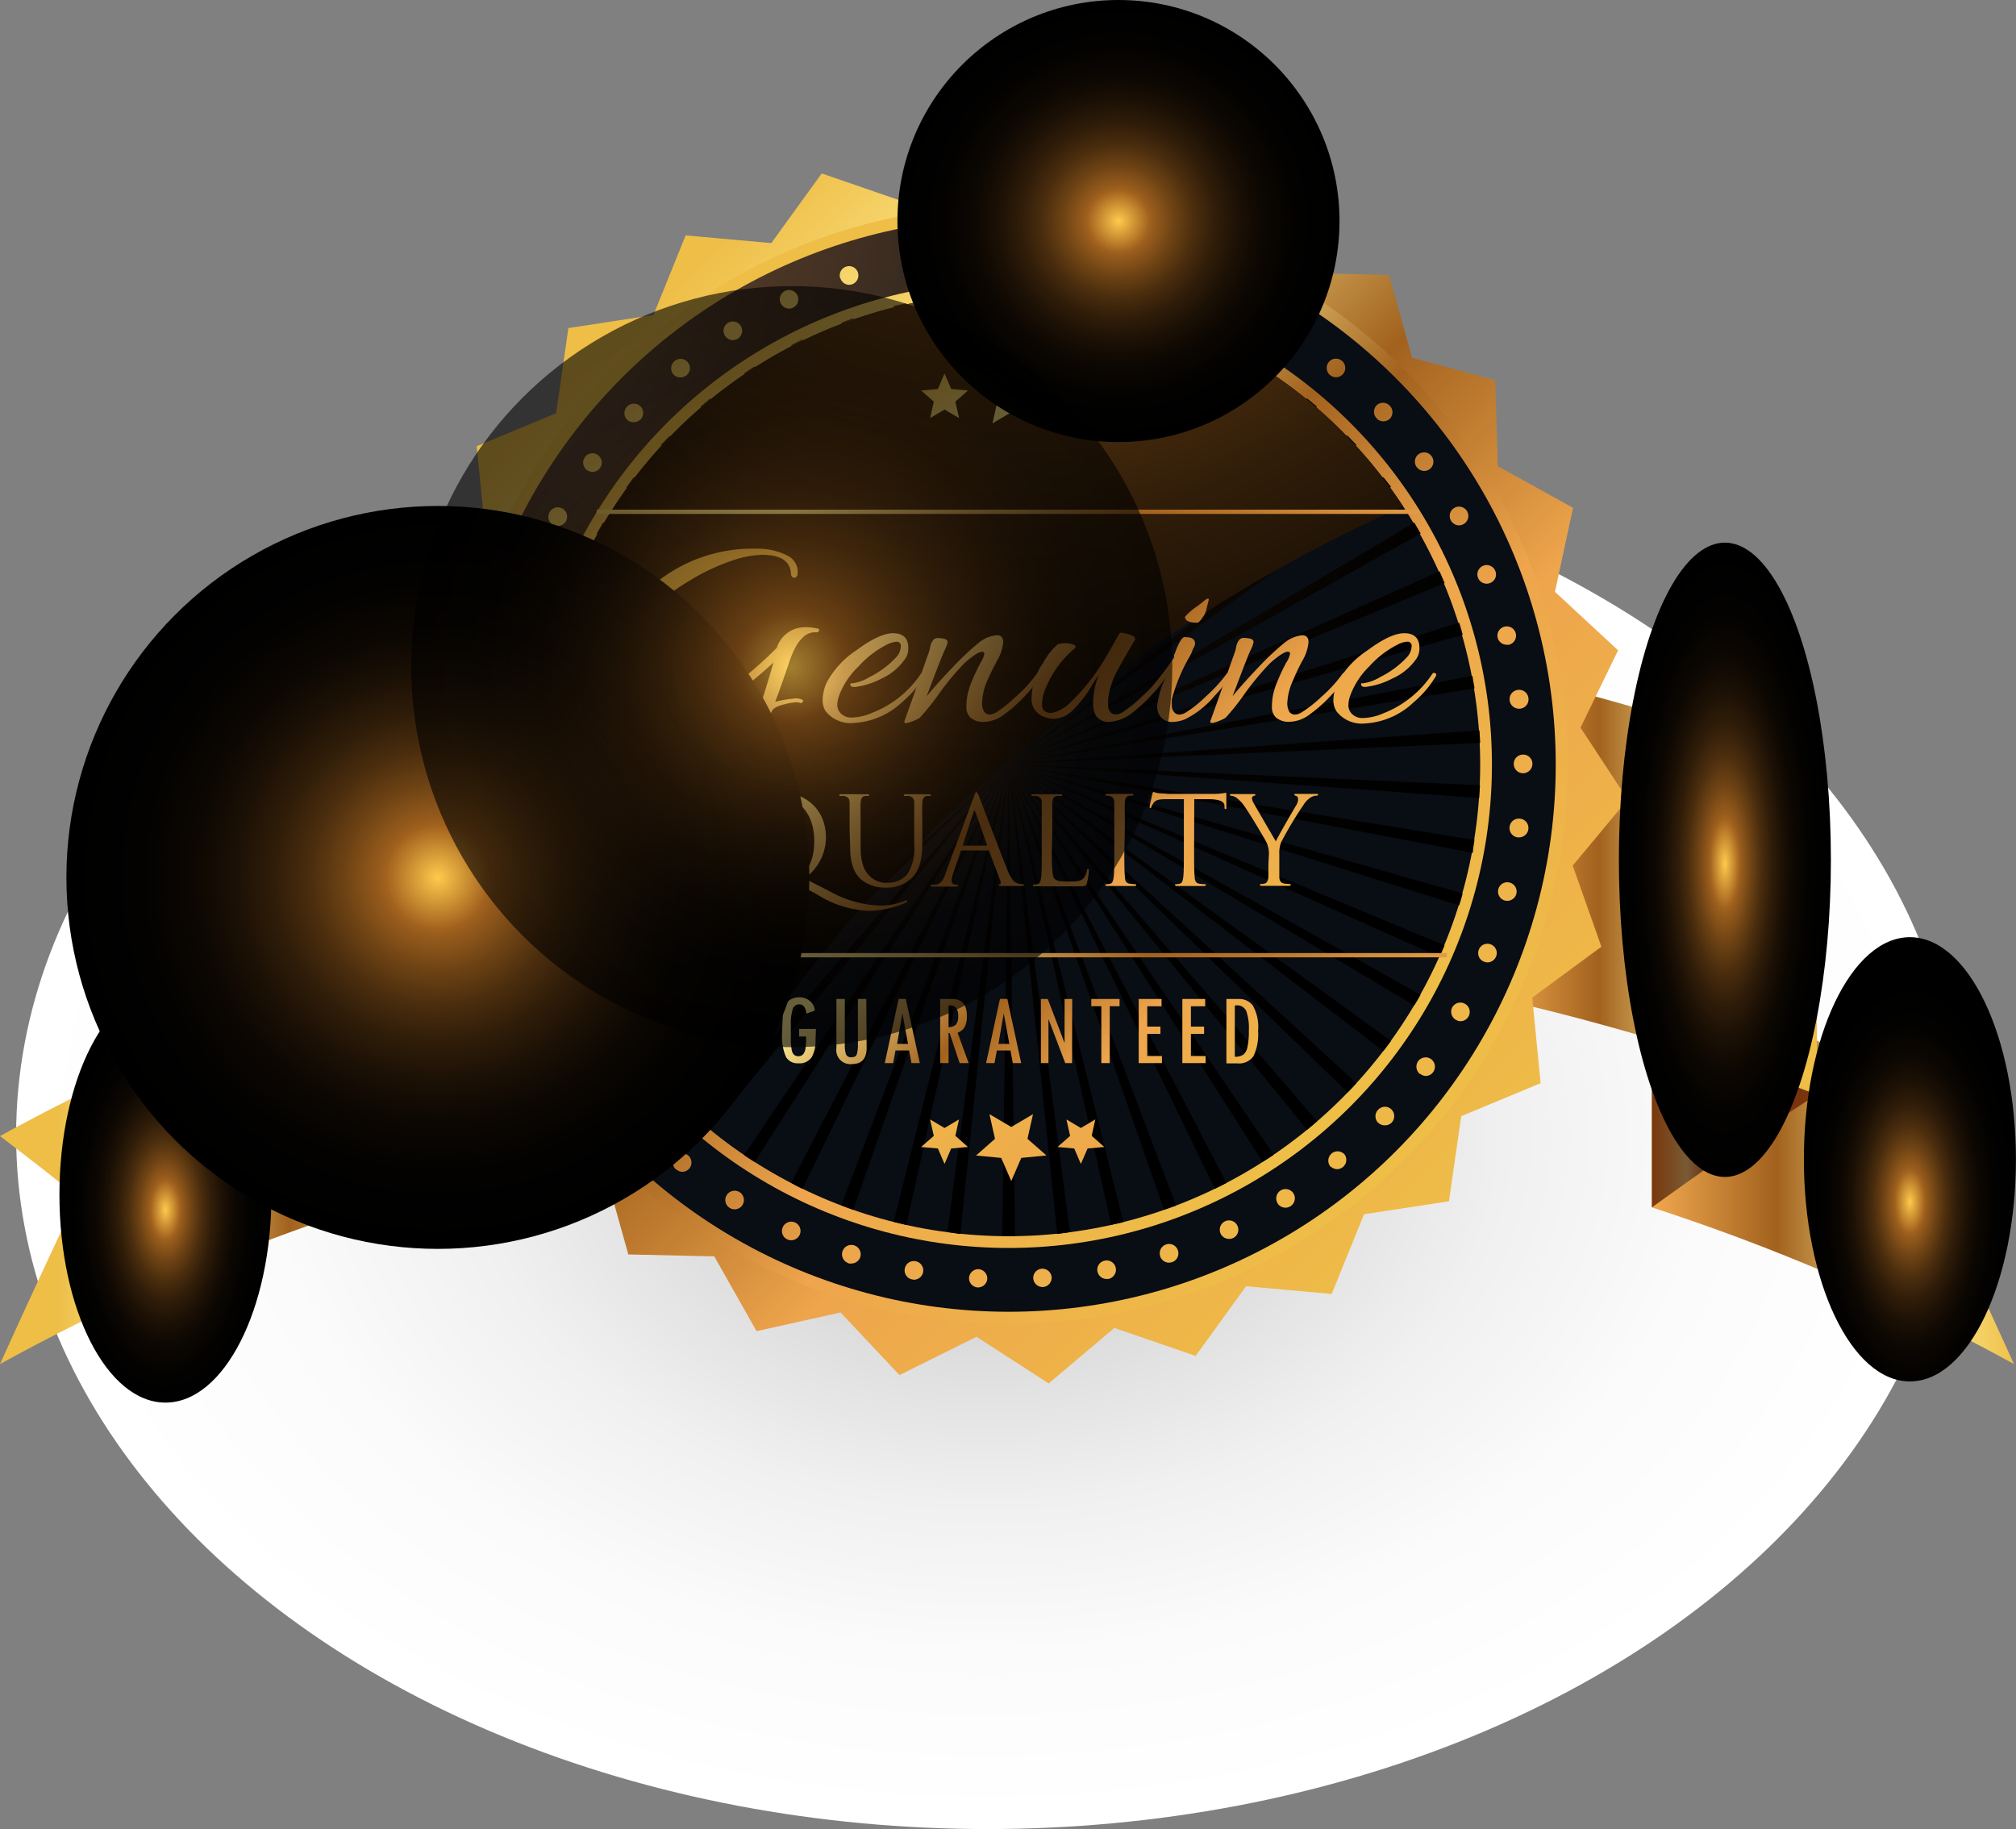 <svg xmlns="http://www.w3.org/2000/svg" xmlns:xlink="http://www.w3.org/1999/xlink" width="240.16" height="217.88" viewBox="0 0 240.16 217.88"><rect x="0" y="0" width="240.16" height="217.88" fill="#808080" stroke="none"/><defs><style>.cls-1{isolation:isolate;}.cls-2{mix-blend-mode:color-burn;fill:url(#radial-gradient);}.cls-3{fill:url(#linear-gradient);}.cls-4{fill:url(#linear-gradient-2);}.cls-5{fill:url(#linear-gradient-3);}.cls-6{fill:url(#linear-gradient-4);}.cls-7{fill:url(#linear-gradient-5);}.cls-8{fill:url(#linear-gradient-6);}.cls-9{fill:url(#linear-gradient-7);}.cls-10{fill:url(#linear-gradient-8);}.cls-11{fill:url(#radial-gradient-2);}.cls-12{fill:url(#linear-gradient-9);}.cls-13{fill:url(#linear-gradient-10);}.cls-14{fill:url(#radial-gradient-3);}.cls-15,.cls-16,.cls-49,.cls-50,.cls-51,.cls-52,.cls-53,.cls-54,.cls-55{mix-blend-mode:screen;}.cls-15{fill:url(#radial-gradient-4);}.cls-16{fill:url(#radial-gradient-5);}.cls-17{fill:url(#linear-gradient-11);}.cls-18{fill:url(#linear-gradient-12);}.cls-19{fill:url(#linear-gradient-13);}.cls-20{fill:url(#linear-gradient-14);}.cls-21{fill:url(#linear-gradient-15);}.cls-22{fill:url(#linear-gradient-16);}.cls-23{fill:url(#linear-gradient-17);}.cls-24{fill:url(#linear-gradient-18);}.cls-25{fill:url(#linear-gradient-19);}.cls-26{fill:url(#linear-gradient-20);}.cls-27{fill:url(#linear-gradient-21);}.cls-28{fill:url(#linear-gradient-22);}.cls-29{fill:url(#linear-gradient-23);}.cls-30{fill:url(#linear-gradient-24);}.cls-31{fill:url(#linear-gradient-25);}.cls-32{fill:url(#linear-gradient-26);}.cls-33{fill:url(#linear-gradient-27);}.cls-34{fill:url(#linear-gradient-28);}.cls-35{fill:url(#linear-gradient-29);}.cls-36{fill:url(#linear-gradient-30);}.cls-37{fill:url(#linear-gradient-31);}.cls-38{fill:url(#linear-gradient-32);}.cls-39{fill:url(#linear-gradient-33);}.cls-40{fill:url(#linear-gradient-34);}.cls-41{fill:url(#linear-gradient-35);}.cls-42{fill:url(#linear-gradient-36);}.cls-43{fill:url(#linear-gradient-37);}.cls-44{fill:url(#linear-gradient-38);}.cls-45{fill:url(#linear-gradient-39);}.cls-46{fill:url(#linear-gradient-40);}.cls-47{fill:url(#linear-gradient-41);}.cls-48{fill:url(#linear-gradient-42);}.cls-49{fill:url(#radial-gradient-6);}.cls-50{fill:url(#radial-gradient-7);}.cls-51{fill:url(#radial-gradient-8);}.cls-52{fill:url(#radial-gradient-9);}.cls-53{fill:url(#radial-gradient-10);}.cls-54{fill:url(#radial-gradient-11);}.cls-55{opacity:0.6;fill:url(#radial-gradient-12);}</style><radialGradient id="radial-gradient" cx="-253.21" cy="135.23" r="81.23" gradientTransform="translate(472.15) scale(1.4 1)" gradientUnits="userSpaceOnUse"><stop offset="0" stop-color="#b0b0b0"></stop><stop offset="0.13" stop-color="#c4c4c4"></stop><stop offset="0.33" stop-color="#dedede"></stop><stop offset="0.54" stop-color="#f0f0f0"></stop><stop offset="0.76" stop-color="#fbfbfb"></stop><stop offset="1" stop-color="#fff"></stop></radialGradient><linearGradient id="linear-gradient" x1="240.74" y1="139.58" x2="176.05" y2="139.58" gradientUnits="userSpaceOnUse"><stop offset="0" stop-color="#eebe47"></stop><stop offset="0.12" stop-color="#f8db77"></stop><stop offset="0.21" stop-color="#ffee96"></stop><stop offset="0.45" stop-color="#a2621e"></stop><stop offset="0.67" stop-color="#eea54c"></stop><stop offset="1" stop-color="#eebe47"></stop></linearGradient><linearGradient id="linear-gradient-2" x1="196.79" y1="117.47" x2="216.45" y2="117.47" gradientUnits="userSpaceOnUse"><stop offset="0" stop-color="#79380c"></stop><stop offset="0.05" stop-color="#794016"></stop><stop offset="0.21" stop-color="#795a35"></stop><stop offset="0.45" stop-color="#531200"></stop><stop offset="0.67" stop-color="#782a0f"></stop><stop offset="1" stop-color="#79380c"></stop></linearGradient><linearGradient id="linear-gradient-3" x1="6.8" y1="139.58" x2="68.26" y2="139.58" xlink:href="#linear-gradient"></linearGradient><linearGradient id="linear-gradient-4" x1="23.46" y1="117.47" x2="43.13" y2="117.47" xlink:href="#linear-gradient-2"></linearGradient><linearGradient id="linear-gradient-5" x1="19.47" y1="101.97" x2="83.58" y2="101.97" xlink:href="#linear-gradient"></linearGradient><linearGradient id="linear-gradient-6" x1="214.75" y1="103.19" x2="160.8" y2="103.19" xlink:href="#linear-gradient"></linearGradient><linearGradient id="linear-gradient-7" x1="71.73" y1="42.66" x2="175.07" y2="146" xlink:href="#linear-gradient"></linearGradient><linearGradient id="linear-gradient-8" x1="81.57" y1="52.5" x2="167.29" y2="138.22" xlink:href="#linear-gradient"></linearGradient><radialGradient id="radial-gradient-2" cx="32.73" cy="19.81" r="119.52" gradientUnits="userSpaceOnUse"><stop offset="0" stop-color="#9b8673"></stop><stop offset="0.49" stop-color="#4d3725"></stop><stop offset="1" stop-color="#090d14"></stop></radialGradient><linearGradient id="linear-gradient-9" x1="72.19" y1="43.12" x2="171.54" y2="142.47" xlink:href="#linear-gradient"></linearGradient><linearGradient id="linear-gradient-10" x1="80.49" y1="51.42" x2="159.5" y2="130.43" xlink:href="#linear-gradient"></linearGradient><radialGradient id="radial-gradient-3" cx="32.73" cy="19.81" r="119.52" xlink:href="#radial-gradient-2"></radialGradient><radialGradient id="radial-gradient-4" cx="88.66" cy="14.69" r="117.1" gradientUnits="userSpaceOnUse"><stop offset="0" stop-color="#fff1d1"></stop><stop offset="0.05" stop-color="#ffc94c"></stop><stop offset="0.14" stop-color="#a2621e"></stop><stop offset="0.16" stop-color="#965b1c"></stop><stop offset="0.25" stop-color="#6e4314"></stop><stop offset="0.34" stop-color="#4c2e0e"></stop><stop offset="0.44" stop-color="#301d09"></stop><stop offset="0.55" stop-color="#1b1005"></stop><stop offset="0.66" stop-color="#0c0702"></stop><stop offset="0.8" stop-color="#030201"></stop><stop offset="1"></stop></radialGradient><radialGradient id="radial-gradient-5" cx="118.27" cy="-7.02" r="159.35" gradientUnits="userSpaceOnUse"><stop offset="0" stop-color="#ffc94c"></stop><stop offset="0.14" stop-color="#a2621e"></stop><stop offset="0.16" stop-color="#965b1c"></stop><stop offset="0.25" stop-color="#6e4314"></stop><stop offset="0.34" stop-color="#4c2e0e"></stop><stop offset="0.44" stop-color="#301d09"></stop><stop offset="0.55" stop-color="#1b1005"></stop><stop offset="0.66" stop-color="#0c0702"></stop><stop offset="0.8" stop-color="#030201"></stop><stop offset="1"></stop></radialGradient><linearGradient id="linear-gradient-11" x1="80.26" y1="76.17" x2="139.32" y2="135.23" xlink:href="#linear-gradient"></linearGradient><linearGradient id="linear-gradient-12" x1="89.57" y1="66.86" x2="148.63" y2="125.92" xlink:href="#linear-gradient"></linearGradient><linearGradient id="linear-gradient-13" x1="94.59" y1="61.83" x2="153.65" y2="120.89" xlink:href="#linear-gradient"></linearGradient><linearGradient id="linear-gradient-14" x1="102.68" y1="53.75" x2="161.73" y2="112.81" xlink:href="#linear-gradient"></linearGradient><linearGradient id="linear-gradient-15" x1="109.59" y1="46.83" x2="168.65" y2="105.89" xlink:href="#linear-gradient"></linearGradient><linearGradient id="linear-gradient-16" x1="112.78" y1="43.65" x2="171.84" y2="102.7" xlink:href="#linear-gradient"></linearGradient><linearGradient id="linear-gradient-17" x1="120.02" y1="36.41" x2="179.07" y2="95.47" xlink:href="#linear-gradient"></linearGradient><linearGradient id="linear-gradient-18" x1="78.53" y1="85.82" x2="133.84" y2="141.14" xlink:href="#linear-gradient"></linearGradient><linearGradient id="linear-gradient-19" x1="85.66" y1="78.69" x2="140.97" y2="134.01" xlink:href="#linear-gradient"></linearGradient><linearGradient id="linear-gradient-20" x1="89.03" y1="75.32" x2="144.34" y2="130.64" xlink:href="#linear-gradient"></linearGradient><linearGradient id="linear-gradient-21" x1="94.53" y1="69.82" x2="149.84" y2="125.14" xlink:href="#linear-gradient"></linearGradient><linearGradient id="linear-gradient-22" x1="98.81" y1="65.54" x2="154.13" y2="120.85" xlink:href="#linear-gradient"></linearGradient><linearGradient id="linear-gradient-23" x1="103.71" y1="60.64" x2="159.02" y2="115.96" xlink:href="#linear-gradient"></linearGradient><linearGradient id="linear-gradient-24" x1="108.93" y1="55.43" x2="164.24" y2="110.74" xlink:href="#linear-gradient"></linearGradient><linearGradient id="linear-gradient-25" x1="84.39" y1="111.98" x2="130.33" y2="157.92" xlink:href="#linear-gradient"></linearGradient><linearGradient id="linear-gradient-26" x1="87.71" y1="108.67" x2="133.64" y2="154.6" xlink:href="#linear-gradient"></linearGradient><linearGradient id="linear-gradient-27" x1="90.12" y1="106.26" x2="136.04" y2="152.19" xlink:href="#linear-gradient"></linearGradient><linearGradient id="linear-gradient-28" x1="93.35" y1="103.04" x2="139.27" y2="148.96" xlink:href="#linear-gradient"></linearGradient><linearGradient id="linear-gradient-29" x1="96.16" y1="100.23" x2="142.08" y2="146.15" xlink:href="#linear-gradient"></linearGradient><linearGradient id="linear-gradient-30" x1="99.71" y1="96.67" x2="145.64" y2="142.6" xlink:href="#linear-gradient"></linearGradient><linearGradient id="linear-gradient-31" x1="102.91" y1="93.46" x2="148.85" y2="139.4" xlink:href="#linear-gradient"></linearGradient><linearGradient id="linear-gradient-32" x1="105.29" y1="91.09" x2="151.22" y2="137.02" xlink:href="#linear-gradient"></linearGradient><linearGradient id="linear-gradient-33" x1="107.89" y1="88.49" x2="153.82" y2="134.42" xlink:href="#linear-gradient"></linearGradient><linearGradient id="linear-gradient-34" x1="110.43" y1="85.95" x2="156.36" y2="131.88" xlink:href="#linear-gradient"></linearGradient><linearGradient id="linear-gradient-35" x1="113.88" y1="40.62" x2="163.21" y2="87.49" xlink:href="#linear-gradient"></linearGradient><linearGradient id="linear-gradient-36" x1="117.43" y1="36.88" x2="166.76" y2="83.77" xlink:href="#linear-gradient"></linearGradient><linearGradient id="linear-gradient-37" x1="109.72" y1="44.99" x2="159.05" y2="91.87" xlink:href="#linear-gradient"></linearGradient><linearGradient id="linear-gradient-38" x1="-214.75" y1="345.07" x2="-147.45" y2="427.33" gradientTransform="translate(-41.49 545.75) rotate(180)" xlink:href="#linear-gradient"></linearGradient><linearGradient id="linear-gradient-39" x1="-210.24" y1="341.38" x2="-142.95" y2="423.64" gradientTransform="translate(-41.49 545.75) rotate(180)" xlink:href="#linear-gradient"></linearGradient><linearGradient id="linear-gradient-40" x1="-219.98" y1="349.34" x2="-152.67" y2="431.6" gradientTransform="translate(-41.49 545.75) rotate(180)" xlink:href="#linear-gradient"></linearGradient><linearGradient id="linear-gradient-41" x1="70.4" y1="83.12" x2="207.83" y2="167.97" xlink:href="#linear-gradient"></linearGradient><linearGradient id="linear-gradient-42" x1="73.54" y1="32.24" x2="202.27" y2="111.71" xlink:href="#linear-gradient"></linearGradient><radialGradient id="radial-gradient-6" cx="-1197.05" cy="69.09" r="12.63" gradientTransform="translate(274.58 3682.06) rotate(90) scale(2.99 1)" xlink:href="#radial-gradient-5"></radialGradient><radialGradient id="radial-gradient-7" cx="-1205.23" cy="47.05" r="12.63" gradientTransform="translate(274.58 2662.09) rotate(90) scale(2.09 1)" xlink:href="#radial-gradient-5"></radialGradient><radialGradient id="radial-gradient-8" cx="-1195.99" cy="241.22" r="12.63" gradientTransform="translate(274.58 3682.06) rotate(90) scale(2.99 1)" xlink:href="#radial-gradient-5"></radialGradient><radialGradient id="radial-gradient-9" cx="-1208.18" cy="254.86" r="12.63" gradientTransform="translate(274.58 2512.15) rotate(90) scale(1.96 1)" xlink:href="#radial-gradient-5"></radialGradient><radialGradient id="radial-gradient-10" cx="52.16" cy="104.52" r="44.25" xlink:href="#radial-gradient-5"></radialGradient><radialGradient id="radial-gradient-11" cx="133.24" cy="26.33" r="26.33" xlink:href="#radial-gradient-5"></radialGradient><radialGradient id="radial-gradient-12" cx="94.32" cy="79.41" r="45.33" xlink:href="#radial-gradient-5"></radialGradient></defs><title>Asset 1</title><g class="cls-1"><g id="Layer_2" data-name="Layer 2"><g id="Layer_1-2" data-name="Layer 1"><ellipse class="cls-2" cx="117.63" cy="135.23" rx="115.71" ry="82.65"></ellipse><path class="cls-3" d="M196.79,143.83a248.81,248.81,0,0,1,43.13,18.66c-3.66-8.06-5.5-12-9.22-19.94,3.72-3,5.56-4.42,9.22-7.22a248.77,248.77,0,0,0-43.13-18.66Z"></path><path class="cls-4" d="M216.45,130.38c-7.77,5-11.71,7.72-19.67,13.45V91.11a207.43,207.43,0,0,1,19.55,7.26C216.38,111.17,216.41,117.58,216.45,130.38Z"></path><path class="cls-5" d="M43.13,143.83A249,249,0,0,0,0,162.49c3.66-8.06,5.5-12,9.22-19.94-3.72-3-5.56-4.42-9.22-7.22a249.2,249.2,0,0,1,43.13-18.66Z"></path><path class="cls-6" d="M23.46,130.38c7.77,5,11.71,7.72,19.67,13.44V91.11a207.33,207.33,0,0,0-19.55,7.26C23.53,111.17,23.51,117.58,23.46,130.38Z"></path><path class="cls-7" d="M109.47,73.51c-28.47,1.19-57,7.19-86.13,18v38.88c29.13-10.85,57.66-16.86,86.13-18Z"></path><path class="cls-8" d="M156.91,76v38.88a291.29,291.29,0,0,1,59.54,15.51V91.51A291.36,291.36,0,0,0,156.91,76Z"></path><polygon class="cls-9" points="162.49 144.64 158.64 154.14 148.44 153.22 142.43 161.52 132.75 158.18 124.93 164.8 116.33 159.24 107.15 163.8 100.13 156.34 90.13 158.57 85.09 149.66 74.85 149.43 72.09 139.56 62.21 136.89 61.89 126.65 52.93 121.69 55.08 111.67 47.56 104.71 52.04 95.5 46.41 86.94 52.97 79.07 49.55 69.41 57.8 63.34 56.79 53.15 66.25 49.22 67.71 39.08 77.84 37.53 81.68 28.04 91.88 28.96 97.89 20.66 107.57 24 115.39 17.38 123.99 22.94 133.17 18.38 140.19 25.83 150.19 23.6 155.23 32.52 165.47 32.75 168.22 42.62 178.11 45.29 178.43 55.53 187.39 60.49 185.24 70.5 192.76 77.47 188.28 86.68 193.91 95.24 187.35 103.11 190.77 112.77 182.53 118.84 183.53 129.03 174.07 132.96 172.61 143.1 162.49 144.64"></polygon><circle class="cls-10" cx="120.16" cy="91.09" r="66.6"></circle><circle class="cls-11" cx="120.16" cy="91.09" r="65.17"></circle><path class="cls-12" d="M116.44,153.36a1.11,1.11,0,0,1-1-1.17h0a1.11,1.11,0,0,1,1.17-1h0a1.11,1.11,0,0,1,1,1.17h0a1.11,1.11,0,0,1-1.11,1h-.07Zm6.65-1.06a1.1,1.1,0,0,1,1-1.17h0a1.12,1.12,0,0,1,1.19,1h0a1.12,1.12,0,0,1-1,1.18h-.07A1.11,1.11,0,0,1,123.09,152.3Zm-14.42.11h0a1.1,1.1,0,0,1-.89-1.28h0a1.1,1.1,0,0,1,1.29-.89h0a1.11,1.11,0,0,1,.9,1.29h0a1.12,1.12,0,0,1-1.1.91h0A.57.57,0,0,1,108.67,152.4Zm22.07-.94a1.09,1.09,0,0,1,.88-1.3h0a1.1,1.1,0,0,1,1.3.88h0a1.12,1.12,0,0,1-.87,1.3h0l-.21,0h0A1.1,1.1,0,0,1,130.74,151.46Zm-29.66-1a1.11,1.11,0,0,1-.72-1.4h0a1.11,1.11,0,0,1,1.4-.72h0a1.12,1.12,0,0,1,.72,1.4h0a1.12,1.12,0,0,1-1.06.76h0A1.11,1.11,0,0,1,101.07,150.5Zm37.13-.83a1.11,1.11,0,0,1,.71-1.4h0a1.1,1.1,0,0,1,1.4.71h0a1.1,1.1,0,0,1-.7,1.4h0a1.32,1.32,0,0,1-.36.06h0A1.12,1.12,0,0,1,138.21,149.67Zm-44.42-2a1.1,1.1,0,0,1-.53-1.48h0a1.11,1.11,0,0,1,1.47-.53h0a1.11,1.11,0,0,1,.53,1.47h0a1.12,1.12,0,0,1-1,.64h0A1,1,0,0,1,93.78,147.63Zm51.62-.69a1.11,1.11,0,0,1,.53-1.47h0a1.11,1.11,0,0,1,1.47.53h0a1.1,1.1,0,0,1-.52,1.47h0a1.24,1.24,0,0,1-.48.1h0A1.12,1.12,0,0,1,145.4,146.94Zm-58.49-3.07a1.1,1.1,0,0,1-.34-1.53h0a1.12,1.12,0,0,1,1.53-.34h0a1.12,1.12,0,0,1,.34,1.53h0a1.12,1.12,0,0,1-.94.52h0A1.05,1.05,0,0,1,86.91,143.87Zm65.29-.53a1.11,1.11,0,0,1,.33-1.53h0a1.12,1.12,0,0,1,1.54.33h0a1.11,1.11,0,0,1-.34,1.53h0a1.07,1.07,0,0,1-.6.18h0A1.1,1.1,0,0,1,152.19,143.34Zm-71.64-4a1.11,1.11,0,0,1-.16-1.56h0a1.11,1.11,0,0,1,1.56-.16h0a1.11,1.11,0,0,1,.15,1.56h0a1.12,1.12,0,0,1-.86.4h0A1.12,1.12,0,0,1,80.56,139.29Zm77.92-.38a1.12,1.12,0,0,1,.14-1.56h0a1.11,1.11,0,0,1,1.56.13h0A1.11,1.11,0,0,1,160,139h0a1.09,1.09,0,0,1-.71.27h0A1.15,1.15,0,0,1,158.48,138.92Zm-83.64-5h0a1.11,1.11,0,0,1,0-1.57h0a1.1,1.1,0,0,1,1.56,0h0a1.1,1.1,0,0,1,0,1.56h0a1.12,1.12,0,0,1-.77.3h0A1.12,1.12,0,0,1,74.84,134Zm89.33-.22a1.1,1.1,0,0,1,0-1.56h0a1.1,1.1,0,0,1,1.56-.05h0a1.13,1.13,0,0,1,.06,1.57h0a1.12,1.12,0,0,1-.81.34h0A1.12,1.12,0,0,1,164.17,133.73Zm-94.35-5.79h0a1.1,1.1,0,0,1,.24-1.54h0a1.11,1.11,0,0,1,1.55.23h0a1.12,1.12,0,0,1-.24,1.55h0a1.1,1.1,0,0,1-.65.21h0A1.11,1.11,0,0,1,69.82,127.93Zm99.35,0a1.13,1.13,0,0,1-.24-1.55h0a1.11,1.11,0,0,1,1.55-.24h0a1.11,1.11,0,0,1,.24,1.54h0a1.11,1.11,0,0,1-.9.46h0A1.12,1.12,0,0,1,169.16,127.89ZM65.59,121.35a1.11,1.11,0,0,1,.43-1.51h0a1.1,1.1,0,0,1,1.51.43h0a1.11,1.11,0,0,1-.43,1.51h0a1.14,1.14,0,0,1-.53.13h0A1.11,1.11,0,0,1,65.59,121.35Zm107.8.11A1.12,1.12,0,0,1,173,120h0a1.11,1.11,0,0,1,1.51-.43h0a1.11,1.11,0,0,1,.44,1.5h0a1.12,1.12,0,0,1-1,.58h0A1.16,1.16,0,0,1,173.4,121.46ZM62.23,114.29a1.12,1.12,0,0,1,.61-1.45h0a1.11,1.11,0,0,1,1.44.62h0a1.1,1.1,0,0,1-.61,1.44h0a1.07,1.07,0,0,1-.41.08h0A1.11,1.11,0,0,1,62.23,114.29Zm114.56.27a1.1,1.1,0,0,1-.62-1.44h0a1.09,1.09,0,0,1,1.43-.62h0a1.1,1.1,0,0,1,.63,1.43h0a1.13,1.13,0,0,1-1,.71h0A1,1,0,0,1,176.79,114.55Zm-117-7.71a1.11,1.11,0,0,1,.8-1.35h0a1.11,1.11,0,0,1,1.35.8h0a1.13,1.13,0,0,1-.8,1.35h0a1.16,1.16,0,0,1-.28,0h0A1.11,1.11,0,0,1,59.79,106.84Zm119.5.43a1.11,1.11,0,0,1-.8-1.35h0a1.1,1.1,0,0,1,1.34-.8h0a1.11,1.11,0,0,1,.81,1.34h0a1.12,1.12,0,0,1-1.07.84h0A1,1,0,0,1,179.28,107.27Zm-121-8.11a1.1,1.1,0,0,1,1-1.24h0a1.11,1.11,0,0,1,1.24,1h0a1.11,1.11,0,0,1-1,1.24H59.4A1.1,1.1,0,0,1,58.3,99.16Zm122.54.58a1.11,1.11,0,0,1-1-1.23h0a1.11,1.11,0,0,1,1.24-1h0a1.11,1.11,0,0,1,1,1.23h0a1.12,1.12,0,0,1-1.11,1h-.13ZM57.78,91.34a.5.5,0,0,1,0-.12h0a.56.56,0,0,1,0-.13h0A1.11,1.11,0,0,1,58.89,90h0A1.11,1.11,0,0,1,60,91.09h0a.52.52,0,0,1,0,.13h0a.39.39,0,0,1,0,.11h0a1.11,1.11,0,0,1-1.11,1.12h0A1.11,1.11,0,0,1,57.78,91.34ZM180.33,91a1.1,1.1,0,0,1,1.11-1.11h0a1.09,1.09,0,0,1,1.11,1.1h0a1.12,1.12,0,0,1-1.11,1.12h0A1.11,1.11,0,0,1,180.33,91ZM60,91.33Zm-.78-6.82a1.11,1.11,0,0,1-1-1.24h0a1.1,1.1,0,0,1,1.23-1h0a1.11,1.11,0,0,1,1,1.24h0a1.1,1.1,0,0,1-1.1,1h-.14Zm120.62-1.09a1.11,1.11,0,0,1,1-1.24h0a1.11,1.11,0,0,1,1.24,1h0a1.11,1.11,0,0,1-1,1.24h-.14A1.12,1.12,0,0,1,179.84,83.43ZM60.52,76.93a1.11,1.11,0,0,1-.8-1.35h0a1.11,1.11,0,0,1,1.35-.8h0a1.11,1.11,0,0,1,.8,1.35h0a1.11,1.11,0,0,1-1.08.83h0A1.31,1.31,0,0,1,60.52,76.93ZM178.42,76a1.1,1.1,0,0,1,.8-1.35h0a1.11,1.11,0,0,1,1.35.8h0a1.12,1.12,0,0,1-.8,1.35h0a1.35,1.35,0,0,1-.28,0h0A1.11,1.11,0,0,1,178.42,76ZM62.77,69.56a1.1,1.1,0,0,1-.63-1.43h0a1.12,1.12,0,0,1,1.44-.63h0a1.11,1.11,0,0,1,.62,1.44h0a1.1,1.1,0,0,1-1,.7h0A1,1,0,0,1,62.77,69.56Zm113.3-.73a1.12,1.12,0,0,1,.62-1.44h0a1.11,1.11,0,0,1,1.44.62h0a1.09,1.09,0,0,1-.62,1.44h0a1.07,1.07,0,0,1-.41.08h0A1.12,1.12,0,0,1,176.07,68.83ZM65.92,62.55A1.1,1.1,0,0,1,65.48,61h0a1.1,1.1,0,0,1,1.5-.43h0a1.11,1.11,0,0,1,.44,1.51h0a1.11,1.11,0,0,1-1,.57h0A1.15,1.15,0,0,1,65.92,62.55ZM172.84,62h0a1.11,1.11,0,0,1,.43-1.51h0a1.11,1.11,0,0,1,1.51.43h0a1.11,1.11,0,0,1-.43,1.51h0a1,1,0,0,1-.53.15h0A1.11,1.11,0,0,1,172.84,62ZM69.93,56a1.1,1.1,0,0,1-.24-1.55h0a1.09,1.09,0,0,1,1.54-.24h0a1.1,1.1,0,0,1,.24,1.55h0a1.12,1.12,0,0,1-.9.45h0A1.14,1.14,0,0,1,69.93,56Zm98.86-.33h0A1.1,1.1,0,0,1,169,54.1h0a1.1,1.1,0,0,1,1.54.24h0a1.1,1.1,0,0,1-.24,1.55h0a1.06,1.06,0,0,1-.64.21h0A1.09,1.09,0,0,1,168.79,55.65ZM74.71,50a1.1,1.1,0,0,1,0-1.56h0a1.1,1.1,0,0,1,1.56-.06h0a1.11,1.11,0,0,1,.05,1.57h0a1.12,1.12,0,0,1-.81.34h0A1.13,1.13,0,0,1,74.71,50ZM164,49.84a1.12,1.12,0,0,1,0-1.57h0a1.11,1.11,0,0,1,1.56.06h0a1.11,1.11,0,0,1,0,1.56h0a1.12,1.12,0,0,1-.77.3h0A1.08,1.08,0,0,1,164,49.84ZM80.22,44.6A1.11,1.11,0,0,1,80.38,43h0a1.11,1.11,0,0,1,1.55.14h0a1.1,1.1,0,0,1-.14,1.56h0a1.11,1.11,0,0,1-.71.25h0A1.11,1.11,0,0,1,80.22,44.6Zm78.22.08a1.12,1.12,0,0,1-.14-1.56h0a1.11,1.11,0,0,1,1.56-.14h0a1.11,1.11,0,0,1,.15,1.55h0a1.11,1.11,0,0,1-.85.41h0A1.14,1.14,0,0,1,158.45,44.68ZM86.37,40a1.11,1.11,0,0,1,.33-1.53h0a1.1,1.1,0,0,1,1.53.34h0a1.11,1.11,0,0,1-.33,1.53h0a1.2,1.2,0,0,1-.6.17h0A1.1,1.1,0,0,1,86.37,40Zm66,.29a1.1,1.1,0,0,1-.34-1.53h0a1.1,1.1,0,0,1,1.53-.34h0a1.12,1.12,0,0,1,.34,1.53h0a1.11,1.11,0,0,1-.94.51h0A1.12,1.12,0,0,1,152.34,40.24ZM93,36.12a1.1,1.1,0,0,1,.53-1.47h0a1.12,1.12,0,0,1,1.47.53h0a1.11,1.11,0,0,1-.53,1.47h0a1,1,0,0,1-.46.11h0A1.12,1.12,0,0,1,93,36.12Zm52.68.49h0a1.12,1.12,0,0,1-.53-1.47h0a1.11,1.11,0,0,1,1.47-.53h0a1.1,1.1,0,0,1,.53,1.47h0a1.1,1.1,0,0,1-1,.63h0A1.22,1.22,0,0,1,145.71,36.61Zm-45.59-3.45a1.11,1.11,0,0,1,.71-1.4h0a1.1,1.1,0,0,1,1.4.7h0a1.12,1.12,0,0,1-.71,1.41h0a1.15,1.15,0,0,1-.34.06h0A1.11,1.11,0,0,1,100.12,33.16Zm38.56.66a1.11,1.11,0,0,1-.71-1.4h0a1.11,1.11,0,0,1,1.4-.71h0a1.11,1.11,0,0,1,.71,1.4h0a1.1,1.1,0,0,1-1.05.76h0A1.27,1.27,0,0,1,138.68,33.83Zm-31.15-2.72a1.11,1.11,0,0,1,.89-1.3h0a1.09,1.09,0,0,1,1.29.88h0a1.09,1.09,0,0,1-.87,1.3h0l-.21,0h0A1.1,1.1,0,0,1,107.54,31.11Zm23.83.85h0a1.09,1.09,0,0,1-.88-1.29h0a1.1,1.1,0,0,1,1.29-.88h0a1.1,1.1,0,0,1,.89,1.29h0a1.11,1.11,0,0,1-1.09.91h0Zm-16.22-2a1.1,1.1,0,0,1,1-1.17h0a1.11,1.11,0,0,1,1.18,1h0a1.11,1.11,0,0,1-1,1.18h-.07A1.11,1.11,0,0,1,115.15,30Zm8.72,1a1.1,1.1,0,0,1-1-1.17h0a1.09,1.09,0,0,1,1.16-1h0A1.1,1.1,0,0,1,125,30h0a1.11,1.11,0,0,1-1.11,1h-.07Z"></path><circle class="cls-13" cx="120.16" cy="91.09" r="57.57"></circle><circle class="cls-14" cx="120.16" cy="91.09" r="56.17"></circle><path class="cls-15" d="M95.6,141.62,120.16,91l-25.91,49.9C94.7,141.17,95.14,141.4,95.6,141.62Zm-5.69-3.21L120.16,91,88.63,137.59C89,137.87,89.48,138.14,89.91,138.42Zm30.25,8.84.76,0L120.16,91l-.76,56.21Zm-18.51-3.13L120.16,91l-19.94,52.58Zm-17-9.53L120.16,91,83.45,133.6C83.84,133.94,84.21,134.27,84.61,134.59Zm23.33,11.32L120.16,91l-13.7,54.55Zm6.44,1L120.16,91l-7.29,55.75C113.37,146.84,113.87,146.92,114.38,147ZM64.92,101.54,120.16,91l-55.5,9C64.73,100.55,64.83,101,64.92,101.54Zm1.57,6.33L120.16,91,66.07,106.41C66.21,106.9,66.34,107.39,66.5,107.87Zm5.35,11.92L120.16,91,71.08,118.47C71.33,118.91,71.58,119.36,71.84,119.79Zm3.67,5.41L120.16,91,74.61,124C74.9,124.39,75.21,124.8,75.51,125.2ZM68.83,114l51.33-23L68.22,112.59C68.41,113.06,68.62,113.52,68.83,114Zm65,31.59L120.16,91l12.22,54.89Zm40.39-39.16L120.16,91l53.66,16.85C174,107.39,174.11,106.9,174.25,106.41Zm-2.14,6.18L120.16,91l51.33,23C171.7,113.52,171.91,113.06,172.1,112.59Zm-2.87,5.88L120.16,91l48.32,28.77C168.74,119.36,169,118.91,169.24,118.47Zm7-23.43c0-.51.07-1,.1-1.52L120.16,91ZM165.71,124,120.16,91,164.8,125.2C165.12,124.8,165.41,124.39,165.71,124Zm10-23.93-55.5-9,55.24,10.52C175.49,101,175.58,100.55,175.66,100Zm-14.08,29L120.16,91l40.38,39.12C160.89,129.78,161.25,129.42,161.59,129ZM140.1,143.61,120.16,91l18.51,53.1Zm-12.65,3.16L120.16,91,125.94,147C126.45,146.92,126.95,146.84,127.45,146.77ZM64.08,95l56.08-4L64,93.53C64,94,64,94.54,64.08,95Zm82,45.88L120.16,91l24.56,50.6C145.17,141.4,145.62,141.17,146.07,140.93Zm5.62-3.34L120.16,91l30.25,47.39C150.84,138.14,151.27,137.87,151.69,137.59Zm5.18-4L120.16,91l35.55,43.57C156.1,134.27,156.48,133.94,156.87,133.6Zm-77.09-3.46L120.16,91,78.73,129C79.07,129.42,79.43,129.78,79.78,130.14Zm80.76-78.24L120.16,91l41.43-38C161.24,52.63,160.89,52.27,160.54,51.91ZM144.72,40.43,120.16,91l25.91-49.91C145.62,40.88,145.17,40.65,144.72,40.43Zm11,7L120.16,91l36.71-42.58C156.48,48.11,156.1,47.78,155.71,47.46Zm-5.3-3.83L120.16,91l31.53-46.57C151.27,44.17,150.84,43.9,150.41,43.63Zm-18-7.49L120.16,91l13.7-54.55Zm6.29,1.79L120.16,91,140.1,38.44ZM175.4,80.5,120.16,91l55.5-9C175.58,81.5,175.49,81,175.4,80.5ZM125.94,35.08,120.16,91l7.29-55.75C126.95,35.21,126.45,35.13,125.94,35.08ZM176.24,87l-56.08,4,56.17-2.51C176.31,88,176.27,87.5,176.24,87ZM164.8,56.84,120.16,91l45.55-33Zm9,17.33L120.16,91l54.09-15.39C174.11,75.15,174,74.65,173.82,74.17Zm-5.34-11.92L120.16,91l49.08-27.45C169,63.13,168.74,62.69,168.48,62.25Zm3,5.81L120.16,91,172.1,69.46C171.91,69,171.7,68.52,171.49,68.06ZM71.08,63.57,120.16,91,71.84,62.25C71.58,62.69,71.33,63.13,71.08,63.57ZM78.73,53l41.43,38L79.78,51.91C79.43,52.27,79.08,52.63,78.73,53ZM68.22,69.46,120.16,91l-51.33-23C68.62,68.52,68.41,69,68.22,69.46Zm6.39-11.39,45.55,33L75.51,56.84C75.21,57.25,74.9,57.65,74.61,58.06ZM64,88.51,120.16,91,64.08,87C64,87.5,64,88,64,88.51ZM64.66,82l55.5,9L64.92,80.5C64.83,81,64.73,81.5,64.66,82Zm1.42-6.36L120.16,91,66.5,74.17C66.35,74.65,66.21,75.15,66.07,75.63ZM83.45,48.44,120.16,91,84.61,47.46C84.22,47.78,83.84,48.11,83.45,48.44Zm16.77-10L120.16,91l-18.51-53.1Zm6.24-2L120.16,91,107.94,36.13Zm13.7-1.69-.76,0L120.16,91l.76-56.22Zm-7.29.49L120.16,91l-5.78-55.94C113.87,35.13,113.37,35.21,112.87,35.28ZM88.63,44.46,120.16,91,89.91,43.63C89.48,43.9,89.05,44.17,88.63,44.46Zm5.62-3.34L120.16,91,95.6,40.43C95.14,40.65,94.7,40.88,94.25,41.12Z"></path><path class="cls-16" d="M83.75,133.85a187.08,187.08,0,0,1,83.39-73.53,56.16,56.16,0,1,0-83.39,73.53Z"></path><path class="cls-17" d="M81.69,85.33a11,11,0,0,1-2.09.2,6.91,6.91,0,0,1-5.39-2.19,5.7,5.7,0,0,1-1.38-3.94q0-5.15,4.65-9.43a18.33,18.33,0,0,1,12.63-4.61,7.85,7.85,0,0,1,3.67.81,2.17,2.17,0,0,1,1.25,2c0,.38-.11.59-.34.64s-.45-.1-.47-.5q-.13-2.22-3.44-2.22a12,12,0,0,0-3.65.72,24.45,24.45,0,0,0-4.5,2.07,34.15,34.15,0,0,0-4.35,3A15.14,15.14,0,0,0,75,75.57a7.65,7.65,0,0,0-1.3,4.11,3.73,3.73,0,0,0,1.43,3.15,5.63,5.63,0,0,0,3.52,1.09,21,21,0,0,0,5.32-.81,13.59,13.59,0,0,0,3.2-1.43A17.34,17.34,0,0,0,89.47,80q1.52-1.28,3.07-2.83a3.48,3.48,0,0,1,2.66-2.39,5.29,5.29,0,0,1,1.68,0l.4.07c.2,0,.3.1.3.17,0,.22-.15.33-.44.3h-.07q-1.82,0-3,3.4-.91,2.73-1.72,4.88a13.78,13.78,0,0,1,2.36-.4,1.75,1.75,0,0,1,.81.13q.24.13.09.3a.25.25,0,0,1-.3.1,1.48,1.48,0,0,0-.54-.07,7.79,7.79,0,0,0-1.52.29q-1.13.29-1.33.83-3.37,8.52-8.15,11.86a7,7,0,0,1-3.84,1.48,3.62,3.62,0,0,1-1.21-.2,2.23,2.23,0,0,1-1.55-2.29A7.1,7.1,0,0,1,79.3,91.2a24.26,24.26,0,0,1,11.22-7q.88-2.66,1.62-5.29Q86.1,84.56,81.69,85.33ZM79,95.2a2.8,2.8,0,0,0,.1.74,1.58,1.58,0,0,0,1.68,1.31q2,0,4.18-2.66a33.74,33.74,0,0,0,5.32-9.8A19.16,19.16,0,0,0,80.95,91,7.07,7.07,0,0,0,79,95.2Z"></path><path class="cls-18" d="M106.38,75.43q1.82,0,1.82,1.75a2.16,2.16,0,0,1-.5,1.48A6.81,6.81,0,0,1,105,80.84a9.19,9.19,0,0,1-3.2,1q-.47,0-.5-.27c0-.09,0-.15.08-.17l.19,0a5.35,5.35,0,0,0,2-.74,10.87,10.87,0,0,0,3.3-2.49,2,2,0,0,0,.44-1.16.48.48,0,0,0-.54-.56,2.86,2.86,0,0,0-1.18.37,11.59,11.59,0,0,0-3.33,2.58A9.34,9.34,0,0,0,99.91,83,3.54,3.54,0,0,0,99.74,84a1.45,1.45,0,0,0,.44,1,1.75,1.75,0,0,0,1.35.47,6.25,6.25,0,0,0,2.32-.54,12.35,12.35,0,0,0,5.86-4.68c.13-.18.26-.21.37-.1s.13.1.13.17a.42.42,0,0,1-.1.24,12,12,0,0,1-2.56,3,9.11,9.11,0,0,1-5.83,2.56,3.8,3.8,0,0,1-3.4-1.45A2.49,2.49,0,0,1,98,83.31a5.38,5.38,0,0,1,.44-1.92,10.58,10.58,0,0,1,3.6-3.94Q104.76,75.43,106.38,75.43Z"></path><path class="cls-19" d="M118.74,75.67q.77,0,.77.83a5.32,5.32,0,0,1-.77,2.27q-.77,1.45-1.15,2.36A7,7,0,0,0,117,83.6a2,2,0,0,0,.27,1.23q.51.54,1.38.05A15.54,15.54,0,0,0,121,83a16.22,16.22,0,0,0,2.51-2.74.24.24,0,0,1,.32-.08c.12.06.19.11.19.17a.34.34,0,0,1-.07.19,13.11,13.11,0,0,1-1.82,2.32,16.66,16.66,0,0,1-2.53,2.27,4.13,4.13,0,0,1-2.39.86,2.29,2.29,0,0,1-1.62-.52,1.7,1.7,0,0,1-.47-1.23,7.46,7.46,0,0,1,.13-1.43,8.76,8.76,0,0,1,.5-1.6,22.46,22.46,0,0,1,1.06-2.26,3.08,3.08,0,0,0,.45-1.06q0-.25-.27-.25-.54,0-2.05,1.31a31.86,31.86,0,0,0-3.08,3.69,26.73,26.73,0,0,1-2.31,2.88,5.31,5.31,0,0,1-1.52.61c-.2,0-.3,0-.3-.1a.91.91,0,0,1,.07-.29l.66-1.84q.59-1.65,1.28-3.62t.84-2.37a4,4,0,0,0,.2-.69,3.43,3.43,0,0,1,.12-.49,1.71,1.71,0,0,1,.25-.45.63.63,0,0,1,.49-.27,3.54,3.54,0,0,1,.77.07q.47.08.47.42a3.44,3.44,0,0,1-.37,1q-.37.79-2.12,5.44,1.21-1.48,3.07-3.42a32.37,32.37,0,0,1,3.13-2.95A4,4,0,0,1,118.74,75.67Z"></path><path class="cls-20" d="M137.13,82.84A18,18,0,0,1,134.77,85a4.89,4.89,0,0,1-2.93,1,1.7,1.7,0,0,1-.79-.29,1.41,1.41,0,0,1-.66-.83,3.46,3.46,0,0,1-.17-1,9.43,9.43,0,0,1,.67-3.47,12.25,12.25,0,0,0-.93,1.43,14,14,0,0,1-2,2.58,3.44,3.44,0,0,1-2.41,1.21,3.53,3.53,0,0,1-1.31-.3,2.22,2.22,0,0,1-1.35-2.22A7.53,7.53,0,0,1,124.24,79,8.18,8.18,0,0,1,126,76.75a3.72,3.72,0,0,1,1-.13,2.52,2.52,0,0,1,.93.19c.31.12.27.33-.13.62a12.21,12.21,0,0,0-3.3,4.71,5.13,5.13,0,0,0-.37,1.7q0,.69.35.89a1.39,1.39,0,0,0,.69.2,4.09,4.09,0,0,0,2.21-1.13,24.33,24.33,0,0,0,3.86-4.7q.34-.51,1.18-2t1-1.73a3.91,3.91,0,0,1,1.26.25c.48.17.64.39.49.66q-1.62,2.7-2.27,4a9.29,9.29,0,0,0-.89,3,7.29,7.29,0,0,0,0,.77,1.12,1.12,0,0,0,.27.77q.5.54,1.4.05A14.52,14.52,0,0,0,136,83a16.57,16.57,0,0,0,2.49-2.74.24.24,0,0,1,.32-.08c.12.06.19.11.19.17a.34.34,0,0,1-.07.19A13.16,13.16,0,0,1,137.13,82.84Z"></path><path class="cls-21" d="M141.34,75.91q.84,0,1,.54a.84.84,0,0,1-.08.59c-.1.19-.17.34-.22.46l-.1.27c-.11.23-.23.44-.34.64a20.74,20.74,0,0,0-2,4.88,7.22,7.22,0,0,0,0,.77,1.12,1.12,0,0,0,.27.77q.47.54,1.35.07A14.22,14.22,0,0,0,143.61,83a18.12,18.12,0,0,0,2.54-2.76.23.23,0,0,1,.3-.08c.11.06.17.11.17.17a.34.34,0,0,1-.07.19,13.11,13.11,0,0,1-1.82,2.32,10.83,10.83,0,0,1-3.6,2.86,4.34,4.34,0,0,1-1.42.3,1.73,1.73,0,0,1-1.79-1.28,2.11,2.11,0,0,1-.07-.57,9.9,9.9,0,0,1,1.08-3.57,10.94,10.94,0,0,1-1.31,1.68c-.2.22-.36.22-.47,0a.41.41,0,0,1,0-.19.49.49,0,0,1,.13-.29q1.65-2.05,2.59-3.47a.54.54,0,0,1,.07-.44q.67-1.89,1.18-2ZM144,71.43l-.27,1.08a2.2,2.2,0,0,1-.44,1c-.29.45-.52.67-.67.67q-1.45,0-1.45-.71a7.13,7.13,0,0,1,1.45-1.25l.57-.44q.54-.47.67-.47A.12.12,0,0,1,144,71.43Z"></path><path class="cls-22" d="M155.11,75.67q.77,0,.77.83a5.33,5.33,0,0,1-.77,2.27A25.94,25.94,0,0,0,154,81.13a6.94,6.94,0,0,0-.64,2.48,2,2,0,0,0,.27,1.23q.51.54,1.38.05A15.41,15.41,0,0,0,157.42,83a16.15,16.15,0,0,0,2.51-2.74.25.25,0,0,1,.32-.08c.12.06.18.11.18.17a.34.34,0,0,1-.07.19,13.11,13.11,0,0,1-1.82,2.32A16.66,16.66,0,0,1,156,85.12a4.13,4.13,0,0,1-2.39.86,2.29,2.29,0,0,1-1.62-.52,1.69,1.69,0,0,1-.47-1.23,7.45,7.45,0,0,1,.13-1.43,8.76,8.76,0,0,1,.51-1.6,22.71,22.71,0,0,1,1.06-2.26,3.09,3.09,0,0,0,.46-1.06c0-.17-.09-.25-.27-.25q-.54,0-2.05,1.31a31.64,31.64,0,0,0-3.08,3.69A27.1,27.1,0,0,1,146,85.5a5.33,5.33,0,0,1-1.52.61c-.2,0-.3,0-.3-.1a.91.91,0,0,1,.07-.29l.66-1.84q.59-1.65,1.28-3.62t.84-2.37a4,4,0,0,0,.2-.69,3.42,3.42,0,0,1,.12-.49,1.7,1.7,0,0,1,.25-.45.62.62,0,0,1,.49-.27,3.55,3.55,0,0,1,.77.07c.31.06.47.2.47.42a3.43,3.43,0,0,1-.37,1q-.37.79-2.12,5.44,1.21-1.48,3.06-3.42A32.26,32.26,0,0,1,153,76.58,4,4,0,0,1,155.11,75.67Z"></path><path class="cls-23" d="M167.27,75.43q1.82,0,1.82,1.75a2.16,2.16,0,0,1-.5,1.48,6.81,6.81,0,0,1-2.73,2.17,9.19,9.19,0,0,1-3.2,1c-.32,0-.48-.07-.51-.27s0-.15.08-.17l.19,0a5.36,5.36,0,0,0,2-.74,10.88,10.88,0,0,0,3.3-2.49,2,2,0,0,0,.44-1.16.48.48,0,0,0-.54-.56,2.87,2.87,0,0,0-1.18.37,11.62,11.62,0,0,0-3.33,2.58A9.34,9.34,0,0,0,160.8,83a3.58,3.58,0,0,0-.17,1.06,1.45,1.45,0,0,0,.44,1,1.76,1.76,0,0,0,1.35.47,6.24,6.24,0,0,0,2.32-.54,12.36,12.36,0,0,0,5.86-4.68q.2-.27.37-.1c.09,0,.13.1.13.17a.41.41,0,0,1-.1.24,12,12,0,0,1-2.56,3,9.12,9.12,0,0,1-5.83,2.56,3.8,3.8,0,0,1-3.4-1.45,2.48,2.48,0,0,1-.37-1.38,5.4,5.4,0,0,1,.44-1.92,10.59,10.59,0,0,1,3.6-3.94Q165.65,75.43,167.27,75.43Z"></path><path class="cls-24" d="M94.95,105.24a5.66,5.66,0,0,1-2.27.49A5.44,5.44,0,0,1,87,100a5.6,5.6,0,0,1,5.7-5.66c3.26,0,5.69,2.07,5.69,5.43a6,6,0,0,1-2.56,4.87l3,1.53a13.21,13.21,0,0,0,6.1,1.71,8.19,8.19,0,0,0,2.85-.56.9.9,0,0,1,.2-.06.08.08,0,0,1,.09.09c0,.06,0,.1-.12.15a11.07,11.07,0,0,1-4.59,1,12.47,12.47,0,0,1-6-1.94ZM93,105.18c1.3,0,4-.75,4-5,0-3.48-2.11-5.34-4.4-5.34s-4.23,1.59-4.23,4.76C88.39,103,90.42,105.18,93,105.18Z"></path><path class="cls-25" d="M101.21,98.78c0-2.26,0-2.67,0-3.13s-.14-.72-.62-.83a2.77,2.77,0,0,0-.49,0c-.06,0-.12,0-.12-.09s.07-.12.23-.12c.65,0,1.54,0,1.67,0s1,0,1.43,0c.16,0,.23,0,.23.12s-.06.09-.12.09a2.22,2.22,0,0,0-.36,0c-.39.06-.51.32-.54.83s0,.87,0,3.13v2c0,2.08.46,3,1.09,3.58a2.83,2.83,0,0,0,2.19.8,3,3,0,0,0,2.27-1,5.62,5.62,0,0,0,.84-3.55V98.78c0-2.26,0-2.67,0-3.13s-.14-.72-.62-.83a2.78,2.78,0,0,0-.49,0c-.06,0-.12,0-.12-.09s.07-.12.23-.12c.65,0,1.45,0,1.53,0s.78,0,1.22,0c.16,0,.23,0,.23.12s-.06.09-.12.09a2.22,2.22,0,0,0-.36,0c-.39.09-.51.32-.54.83s0,.87,0,3.13v1.55c0,1.56-.17,3.3-1.33,4.33a4.24,4.24,0,0,1-3,1.07,4.45,4.45,0,0,1-3-1c-.71-.68-1.26-1.69-1.26-3.81Z"></path><path class="cls-26" d="M116,94.94c.17-.48.23-.56.32-.56s.14.07.32.52,2.49,6.53,3.37,8.73c.52,1.29.94,1.52,1.25,1.61a1.87,1.87,0,0,0,.58.09c.09,0,.14,0,.14.09s-.13.12-.29.12-1.27,0-2.27,0c-.28,0-.43,0-.43-.1s0-.09.1-.1.17-.16.09-.39l-1.35-3.56a.13.13,0,0,0-.13-.09h-3.11a.15.15,0,0,0-.15.12l-.87,2.56a3,3,0,0,0-.2,1c0,.29.3.42.55.42H114c.1,0,.14,0,.14.09s-.09.12-.22.12c-.35,0-1,0-1.13,0s-1,0-1.64,0c-.19,0-.28,0-.28-.12s.06-.09.13-.09l.42,0c.67-.09,1-.64,1.22-1.36Zm1.51,5.79c.07,0,.07,0,.06-.1l-1.37-3.91c-.07-.22-.15-.22-.22,0l-1.27,3.91c0,.07,0,.1,0,.1Z"></path><path class="cls-27" d="M125.3,101.36c0,2.13.06,3.06.32,3.32s.61.33,1.74.33c.77,0,1.41,0,1.75-.43a2,2,0,0,0,.38-.87c0-.12,0-.19.13-.19s.09.06.09.22a9.2,9.2,0,0,1-.22,1.45c-.1.33-.14.39-.91.39-1,0-1.8,0-2.4,0s-1.06,0-1.48,0h-.59l-.83,0c-.16,0-.23,0-.23-.12s0-.09.12-.09a2.3,2.3,0,0,0,.44-.06c.29-.06.36-.38.42-.8.07-.61.07-1.75.07-3.14V98.78c0-2.26,0-2.67,0-3.13s-.14-.72-.62-.83a2.76,2.76,0,0,0-.49,0c-.06,0-.12,0-.12-.09s.07-.12.23-.12c.65,0,1.56,0,1.64,0s1.13,0,1.56,0c.16,0,.23,0,.23.12s-.06.09-.12.09a3.49,3.49,0,0,0-.48,0c-.42.07-.54.32-.57.83s0,.87,0,3.13Z"></path><path class="cls-28" d="M133.94,101.33c0,1.39,0,2.53.07,3.14,0,.42.13.74.57.8a6.47,6.47,0,0,0,.65.06c.09,0,.12,0,.12.09s-.07.12-.23.12c-.8,0-1.71,0-1.78,0s-1,0-1.42,0c-.16,0-.23,0-.23-.12s0-.09.12-.09a2.3,2.3,0,0,0,.44-.06c.29-.06.36-.38.42-.8.07-.61.07-1.75.07-3.14V98.78c0-2.26,0-2.67,0-3.13s-.17-.74-.49-.81a1.93,1.93,0,0,0-.45-.06c-.06,0-.12,0-.12-.09s.07-.12.23-.12c.48,0,1.39,0,1.46,0s1,0,1.42,0c.16,0,.23,0,.23.12s-.06.09-.12.09a2.2,2.2,0,0,0-.36,0c-.39.07-.51.32-.54.83s0,.87,0,3.13Z"></path><path class="cls-29" d="M142.25,101.33c0,1.39,0,2.53.07,3.14,0,.42.13.74.56.8a6.51,6.51,0,0,0,.65.06c.09,0,.12,0,.12.09s-.07.12-.23.12c-.8,0-1.71,0-1.78,0s-1,0-1.42,0c-.16,0-.23,0-.23-.12s0-.09.12-.09a2.28,2.28,0,0,0,.43-.06c.29-.06.36-.38.42-.8.07-.61.07-1.75.07-3.14V95.2l-2.14,0c-.9,0-1.24.12-1.48.46a2.51,2.51,0,0,0-.25.45c0,.12-.09.14-.14.14s-.07,0-.07-.13.29-1.39.32-1.51.09-.28.14-.28a2.72,2.72,0,0,0,.64.17c.42,0,1,.07,1.14.07h5.43a5.86,5.86,0,0,0,1-.07c.22,0,.35-.07.4-.07s.07.09.07.17c0,.43,0,1.43,0,1.59s0,.19-.1.19-.1,0-.12-.25V96c0-.43-.39-.77-1.78-.8l-1.82,0Z"></path><path class="cls-30" d="M151.16,101.78a3.07,3.07,0,0,0-.33-1.52c-.1-.23-2-3.42-2.55-4.17a4,4,0,0,0-1-1.07,1.38,1.38,0,0,0-.62-.23c-.07,0-.14,0-.14-.1s.06-.1.19-.1l1.43,0c.1,0,.65,0,1.22,0,.16,0,.19,0,.19.1s-.09.07-.22.13a.29.29,0,0,0-.19.26,1.23,1.23,0,0,0,.19.56c.23.42,2.4,4.16,2.66,4.58.27-.61,2.11-3.78,2.4-4.26a1.41,1.41,0,0,0,.25-.74c0-.2-.06-.36-.23-.41s-.22-.07-.22-.15.09-.09.23-.09c.38,0,.84,0,1,0l1.41,0c.1,0,.19,0,.19.09s-.07.12-.19.12a1.37,1.37,0,0,0-.67.2,2.74,2.74,0,0,0-.77.74,45.91,45.91,0,0,0-2.77,4.6,3.46,3.46,0,0,0-.22,1.45V103c0,.23,0,.84,0,1.45,0,.42.16.74.59.8a6.47,6.47,0,0,0,.65.06c.09,0,.12,0,.12.09s-.07.12-.23.12c-.8,0-1.71,0-1.78,0s-1,0-1.42,0c-.16,0-.23,0-.23-.12s0-.09.12-.09a2.28,2.28,0,0,0,.43-.06c.29-.06.42-.38.45-.8,0-.61,0-1.22,0-1.45Z"></path><path class="cls-31" d="M97.15,123.93a3.91,3.91,0,0,1-.45,2,1.72,1.72,0,0,1-1.59.73,1.59,1.59,0,0,1-1.48-.75,6.22,6.22,0,0,1-.46-2.9q0-.25.05-1.34a8.34,8.34,0,0,1,.16-1.48,2.13,2.13,0,0,1,.35-.72,1.52,1.52,0,0,1,.62-.5,2.22,2.22,0,0,1,.89-.17,1.88,1.88,0,0,1,1.24.44,1.59,1.59,0,0,1,.58,1.15l-1,.35q-.12-1.1-.85-1.1a.79.79,0,0,0-.78.57,5.83,5.83,0,0,0-.22,1.9v.39q0,.77,0,1.47c0,.47.06.81.09,1a1.16,1.16,0,0,0,.17.52.7.7,0,0,0,.28.26.84.84,0,0,0,.34.07.73.73,0,0,0,.58-.23,1.33,1.33,0,0,0,.28-.66,9.49,9.49,0,0,0,.08-1.46H95.2v-.9h2Z"></path><path class="cls-32" d="M103.24,124.83q0,1.91-1.72,1.92a1.67,1.67,0,0,1-1.88-1.9V119h1v5.41a3.3,3.3,0,0,0,.15,1.2.64.64,0,0,0,.65.33c.34,0,.55-.12.63-.35a4.2,4.2,0,0,0,.13-1.25V119h1Z"></path><path class="cls-33" d="M109.58,126.64h-1l-.28-1.51h-1.62l-.28,1.51h-1l1.65-7.65h.85Zm-1.41-2.29-.67-3.63h0l-.63,3.63Z"></path><path class="cls-34" d="M115.39,126.64h-1.07l-1.2-3.59H113v3.59h-1V119h1.43q1.75,0,1.75,2a2.75,2.75,0,0,1-.26,1.34,1.59,1.59,0,0,1-.84.68ZM113,122.35a1.2,1.2,0,0,0,.87-.29,1.42,1.42,0,0,0,.27-1,1.56,1.56,0,0,0-.24-1,1,1,0,0,0-.83-.29H113Z"></path><path class="cls-35" d="M121.65,126.64h-1l-.28-1.51h-1.62l-.28,1.51h-1l1.65-7.65H120Zm-1.41-2.29-.67-3.63h0l-.63,3.63Z"></path><path class="cls-36" d="M127.71,126.64h-.81l-2-5.25h0v5.25H124V119h.82l2,5.25h0V119h.91Z"></path><path class="cls-37" d="M133.37,119.86H132.2v6.78h-1v-6.78H130V119h3.37Z"></path><path class="cls-38" d="M138.42,126.64h-2.77V119h2.72v.87h-1.7v2.42h1.57v.87h-1.57v2.63h1.75Z"></path><path class="cls-39" d="M143.62,126.64h-2.77V119h2.72v.87h-1.7v2.42h1.57v.87h-1.57v2.63h1.75Z"></path><path class="cls-40" d="M146.1,119h1.49a2,2,0,0,1,1.67.8,5.21,5.21,0,0,1,.61,3,6.05,6.05,0,0,1-.54,3,2.07,2.07,0,0,1-1.92.87H146.1Zm1,.79v6.09a1.68,1.68,0,0,0,1-.24,1.51,1.51,0,0,0,.5-.89,8.61,8.61,0,0,0,.17-2,6.08,6.08,0,0,0-.31-2.33,1.2,1.2,0,0,0-1.2-.66Z"></path><polygon class="cls-41" points="123.41 50.43 120.82 48.9 118.23 50.43 118.89 47.49 116.63 45.5 119.62 45.22 120.82 42.45 122.01 45.22 125.01 45.5 122.75 47.49 123.41 50.43"></polygon><polygon class="cls-42" points="130.49 49.8 128.76 48.78 127.04 49.8 127.48 47.84 125.98 46.52 127.97 46.34 128.76 44.49 129.56 46.33 131.55 46.52 130.05 47.84 130.49 49.8"></polygon><polygon class="cls-43" points="114.25 49.8 112.52 48.78 110.8 49.8 111.24 47.84 109.73 46.52 111.73 46.34 112.52 44.49 113.31 46.33 115.31 46.52 113.81 47.84 114.25 49.8"></polygon><polygon class="cls-44" points="117.87 132.72 120.47 134.25 123.06 132.72 122.4 135.66 124.66 137.64 121.66 137.93 120.47 140.69 119.27 137.93 116.27 137.65 118.53 135.66 117.87 132.72"></polygon><polygon class="cls-45" points="110.8 133.35 112.52 134.37 114.24 133.35 113.81 135.3 115.31 136.63 113.31 136.81 112.52 138.65 111.73 136.81 109.73 136.63 111.24 135.31 110.8 133.35"></polygon><polygon class="cls-46" points="127.04 133.35 128.76 134.37 130.48 133.35 130.05 135.3 131.55 136.63 129.56 136.81 128.76 138.65 127.97 136.81 125.98 136.63 127.48 135.31 127.04 133.35"></polygon><rect class="cls-47" x="67.76" y="113.53" width="104.6" height="0.51"></rect><rect class="cls-48" x="71.08" y="60.71" width="97.96" height="0.51"></rect><ellipse class="cls-49" cx="205.48" cy="102.42" rx="12.63" ry="37.78"></ellipse><ellipse class="cls-50" cx="227.52" cy="138.1" rx="12.63" ry="26.46"></ellipse><ellipse class="cls-51" cx="33.36" cy="105.57" rx="12.63" ry="37.78"></ellipse><ellipse class="cls-52" cx="19.71" cy="142.3" rx="12.63" ry="24.78"></ellipse><circle class="cls-53" cx="52.16" cy="104.52" r="44.25"></circle><circle class="cls-54" cx="133.24" cy="26.33" r="26.33"></circle><circle class="cls-55" cx="94.32" cy="79.41" r="45.33"></circle></g></g></g></svg>